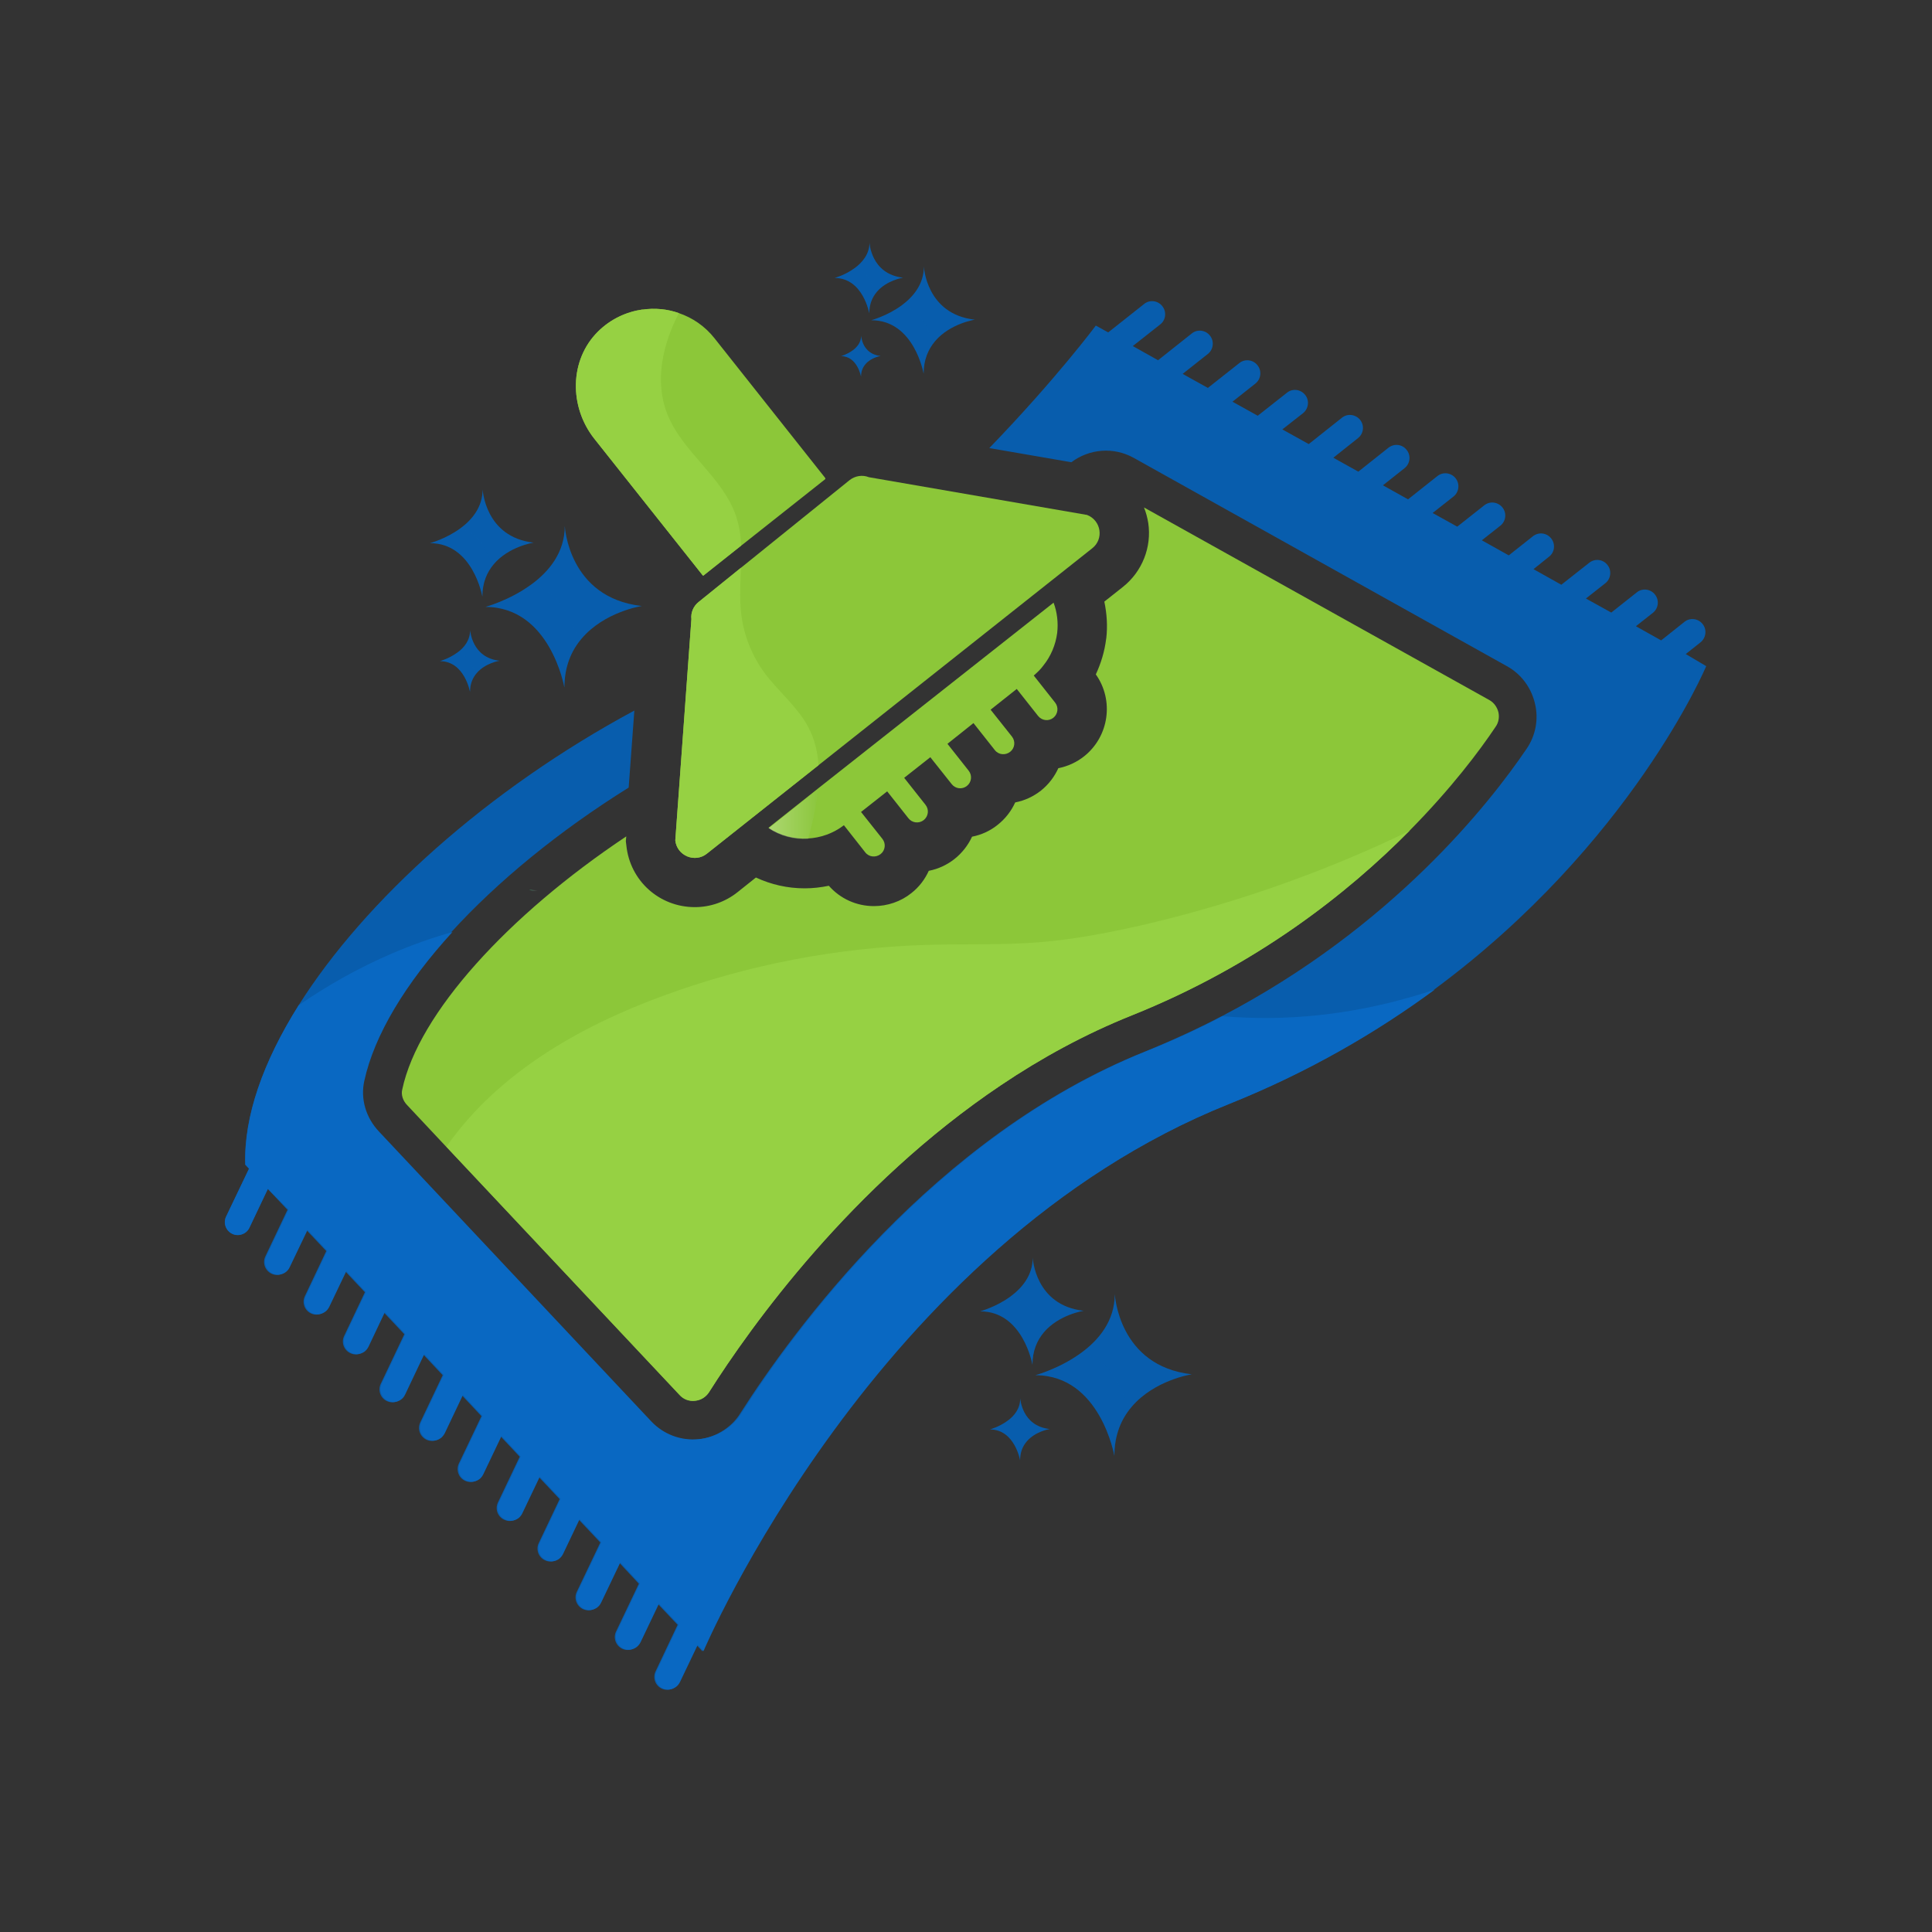 <?xml version="1.0" encoding="utf-8"?>
<!-- Generator: Adobe Illustrator 25.4.1, SVG Export Plug-In . SVG Version: 6.00 Build 0)  -->
<svg version="1.1" id="Layer_1" xmlns="http://www.w3.org/2000/svg" xmlns:xlink="http://www.w3.org/1999/xlink" x="0px" y="0px"
	 viewBox="0 0 150 150" style="enable-background:new 0 0 150 150;" xml:space="preserve">
<rect x="0" y="0" width="150" height="150" fill="#333333" stroke="none"/>
<style type="text/css">
	.st0{fill:url(#SVGID_1_);}
	.st1{opacity:0.15;fill:url(#SVGID_00000138560941755680356050000013239030067450292387_);}
	.st2{fill:url(#SVGID_00000137123110717313115720000011470964224505152696_);}
	.st3{opacity:0.15;fill:url(#SVGID_00000143619403616222204120000013913678584890923682_);}
	.st4{fill:url(#SVGID_00000124152137515145529560000003612875448713989015_);}
	.st5{opacity:0.15;fill:url(#SVGID_00000050655050022423232170000004596349775244033435_);}
	.st6{fill:url(#SVGID_00000146468412685014119520000004942716125731798682_);}
	.st7{opacity:0.15;fill:url(#SVGID_00000096773072963027015660000015143952695635100549_);}
	.st8{fill:url(#SVGID_00000108275085368682484210000016580798281583664309_);}
	.st9{opacity:0.15;fill:url(#SVGID_00000093159441447470572240000012152832395122093457_);}
	.st10{fill:url(#SVGID_00000071544396711756383270000011495461877771690635_);}
	.st11{opacity:0.15;fill:url(#SVGID_00000091723254181229413810000016916878971488625338_);}
	.st12{fill:url(#SVGID_00000029046111712773697830000001623087066620691076_);}
	.st13{opacity:0.15;fill:url(#SVGID_00000148651720376237927670000015542097934672929695_);}
	.st14{fill:url(#SVGID_00000174593869405423054940000006475250863440282534_);}
	.st15{opacity:0.15;fill:url(#SVGID_00000155838731163138361820000007970599308406365592_);}
	.st16{fill:url(#SVGID_00000018197795979531931370000001346130092446917813_);}
	.st17{opacity:0.15;fill:url(#SVGID_00000143584875917518675620000003586439385866376064_);}
	.st18{fill:url(#SVGID_00000163765815928314500200000014220567522877911441_);}
	.st19{opacity:0.15;fill:url(#SVGID_00000072278986994234239670000008382178554936206464_);}
	.st20{fill:url(#SVGID_00000069369249420299274440000015202759228888744854_);}
	.st21{opacity:0.15;fill:url(#SVGID_00000062181870371154871320000013676086980953700278_);}
	.st22{fill:url(#SVGID_00000103250700581517101610000004655274145760400007_);}
	.st23{opacity:0.15;fill:url(#SVGID_00000009553792074616784170000017332064683290370443_);}
	.st24{fill:url(#SVGID_00000043427969057430767850000014666743034580852114_);}
	.st25{opacity:0.15;fill:url(#SVGID_00000021826397794673744540000002183094891076796048_);}
	.st26{fill:url(#SVGID_00000042730338845609171350000010881932117378809508_);}
	.st27{opacity:0.15;fill:url(#SVGID_00000000914428671740610970000007279029383030458546_);}
	.st28{fill:url(#SVGID_00000124859612627423217740000010800457196382643364_);}
	.st29{opacity:0.15;fill:url(#SVGID_00000090259156384679157660000002583023068143317908_);}
	.st30{fill:url(#SVGID_00000014615242440501373260000009564511741506759313_);}
	.st31{opacity:0.15;fill:url(#SVGID_00000181788776829067996830000002671697197925377430_);}
	.st32{fill:url(#SVGID_00000074412438850657423930000009146092080936686764_);}
	.st33{opacity:0.15;fill:url(#SVGID_00000047043255050581731530000007483855991090119313_);}
	.st34{fill:url(#SVGID_00000135686228210817615790000013929979955343807885_);}
	.st35{opacity:0.15;fill:url(#SVGID_00000182516229660588465940000012362981589163436219_);}
	.st36{fill:url(#SVGID_00000048483564393261846990000000936262357376793776_);}
	.st37{opacity:0.15;fill:url(#SVGID_00000168075533161102826580000015911673738576086187_);}
	.st38{fill:url(#SVGID_00000034070408775415418350000011593463252078546361_);}
	.st39{opacity:0.15;fill:url(#SVGID_00000147904906664068350890000010402067494302585760_);}
	.st40{fill:url(#SVGID_00000075880445272594794710000014423921707815607979_);}
	.st41{opacity:0.15;fill:url(#SVGID_00000125565894826171160850000009870323177126081188_);}
	.st42{fill:url(#SVGID_00000111185881988008687380000010142081301637402018_);}
	.st43{opacity:0.15;fill:url(#SVGID_00000050634824967651419610000012619771504693927593_);}
	.st44{fill:url(#SVGID_00000151508185938070087640000000621526261682972552_);}
	.st45{opacity:0.15;fill:url(#SVGID_00000136413169721788903210000018051795523655423910_);}
	.st46{fill:url(#SVGID_00000109752139359367277170000003115575940925315999_);}
	.st47{opacity:0.15;fill:url(#SVGID_00000076602662749776401570000016371974549346868130_);}
	.st48{fill:url(#SVGID_00000092450000195289613590000004525901141654016406_);}
	.st49{opacity:0.15;fill:url(#SVGID_00000116228395479277978200000009957291230802613131_);}
	.st50{fill:url(#SVGID_00000016778547660585982210000015969300846687247259_);}
	.st51{opacity:0.15;fill:url(#SVGID_00000156581190360571940980000011746935045304162698_);}
	.st52{fill:url(#SVGID_00000170275551314966425320000017959385180530827949_);}
	.st53{opacity:0.15;fill:url(#SVGID_00000181766059952024652930000012836470368660852143_);}
	.st54{fill:url(#SVGID_00000007429379834948782240000007920587078200753324_);}
	.st55{opacity:0.15;fill:url(#SVGID_00000180347590104656111710000009161560832734506408_);}
	.st56{fill:url(#SVGID_00000150066426959669420790000010681716141727259548_);}
	.st57{opacity:0.15;fill:url(#SVGID_00000027594237238004101340000009530861562740454843_);}
	.st58{fill:url(#SVGID_00000054955445034038308170000016720658008826399413_);}
	.st59{opacity:0.15;fill:url(#SVGID_00000133503895785445655080000014987732801471860398_);}
	.st60{fill:url(#SVGID_00000114761131481008883320000013170820984049184955_);}
	.st61{opacity:0.15;fill:url(#SVGID_00000040555970679113126350000007016434592799143579_);}
	.st62{fill:url(#SVGID_00000078044573164022856740000004733692150952925866_);}
	.st63{opacity:0.15;fill:url(#SVGID_00000172421305227927767480000010384609164638243216_);}
	.st64{fill:url(#SVGID_00000018941988081569015220000009925166632777717687_);}
	.st65{opacity:0.15;fill:url(#SVGID_00000041253270184040554820000004644977298629205909_);}
	.st66{fill:url(#SVGID_00000121979180058333588090000013946147413321388459_);}
	.st67{opacity:0.15;fill:url(#SVGID_00000051378793881613695440000017708290818284286102_);}
	.st68{fill:url(#SVGID_00000034049534888159540330000012655069145791996593_);}
	.st69{opacity:0.15;fill:url(#SVGID_00000172417943750805732050000014268239793310780038_);}
	.st70{fill:url(#SVGID_00000023242347650805131220000007985922221291096983_);}
	.st71{opacity:0.15;fill:url(#SVGID_00000139256134005772989920000015519795371793854630_);}
	.st72{fill:url(#SVGID_00000139294310453571941690000009110565460471736449_);}
	.st73{opacity:0.15;fill:url(#SVGID_00000057842986883560309150000004931535196509486480_);}
	.st74{fill:url(#SVGID_00000054983004120212975150000010977992531059630210_);}
	.st75{opacity:0.15;fill:url(#SVGID_00000167385940936940809420000004495309331002122667_);}
	.st76{fill:url(#SVGID_00000172434280928658975010000015599532991729456524_);}
	.st77{opacity:0.15;fill:url(#SVGID_00000129180543086448664060000013985818797740507830_);}
	.st78{fill:url(#SVGID_00000011731058707450368730000010808016685542273922_);}
	.st79{opacity:0.15;fill:url(#SVGID_00000132081791004924179390000014370780978715259028_);}
	.st80{fill:url(#SVGID_00000165233318220917758770000015710872152999219893_);}
	.st81{opacity:0.15;fill:url(#SVGID_00000106149365076882018750000000047013479662900652_);}
	.st82{fill:url(#SVGID_00000160906280919617576760000017895508733466239616_);}
	.st83{opacity:0.15;fill:url(#SVGID_00000057146178049873043930000006469911784167807121_);}
	.st84{fill:url(#SVGID_00000001645846713794720660000001542049661968672433_);}
	.st85{opacity:0.15;fill:url(#SVGID_00000160885750440487364920000016621951538693788590_);}
	.st86{fill:url(#SVGID_00000111174669220072215410000016427687808961045670_);}
	.st87{opacity:0.15;fill:url(#SVGID_00000059289278413857966520000016506363068514142118_);}
	.st88{fill:url(#SVGID_00000135675763497372387550000014063445097716365212_);}
	.st89{opacity:0.15;fill:url(#SVGID_00000055695983111298871880000012287333972021834632_);}
	.st90{fill:url(#SVGID_00000099650762755243511290000000020086333588080005_);}
	.st91{opacity:0.15;fill:url(#SVGID_00000177447830172664482400000001412900160662308754_);}
	.st92{fill:url(#SVGID_00000041287780872934051360000016147215378980122248_);}
	.st93{opacity:0.15;fill:url(#SVGID_00000163776605467753647180000004768845558921956287_);}
	.st94{fill:url(#SVGID_00000004516495099313779260000013209949412697439381_);}
	.st95{opacity:0.15;fill:url(#SVGID_00000023959769703679334560000008963483161408239510_);}
	.st96{fill:url(#SVGID_00000034791241929657753630000013012509025377828249_);}
	.st97{opacity:0.15;fill:url(#SVGID_00000155851560220788133990000005943801573390768005_);}
	.st98{opacity:0.48;fill:url(#SVGID_00000181079438297234192090000015109641038475497616_);}
	.st99{fill:url(#SVGID_00000114789103407433647540000014140530181613754006_);}
	.st100{fill:url(#SVGID_00000122682454535601432420000009055390418361980843_);}
	.st101{opacity:0.28;fill:url(#SVGID_00000145050460607618729180000001322519350349789106_);}
	.st102{opacity:0.35;fill:url(#SVGID_00000129169128642325544740000017447005720622741141_);}
	.st103{fill:url(#SVGID_00000146490844652975642600000016924159702612233385_);}
	.st104{fill:url(#SVGID_00000087391935739032552270000015820238593954067113_);}
	.st105{opacity:0.35;fill:url(#SVGID_00000003827746266484572470000017164061667844707226_);}
	.st106{opacity:0.25;fill:url(#SVGID_00000009582729106464194160000008318661069150706585_);}
	.st107{fill:url(#SVGID_00000098917824710275538750000014437008787472070578_);}
	.st108{fill:url(#SVGID_00000036237454448076237490000001119680317156871071_);}
	.st109{fill:url(#SVGID_00000092422283109786760540000008165269685853804726_);}
	.st110{opacity:0.25;fill:url(#SVGID_00000139285662054879279950000000379563973935019406_);}
	.st111{opacity:0.25;fill:url(#SVGID_00000131363556857986021230000013356958012785779860_);}
	.st112{opacity:0.35;fill:url(#SVGID_00000063628546572118652060000016875097621158530192_);}
	.st113{fill:url(#SVGID_00000068675532965463888480000013386088219312631435_);}
	.st114{fill:url(#SVGID_00000176009366865462550160000000020991543722231431_);}
	.st115{opacity:0.25;fill:url(#SVGID_00000021111036502998812340000001390568009502953102_);}
	.st116{fill:url(#SVGID_00000103970221623403453580000005514450000565915558_);}
	.st117{opacity:0.35;fill:url(#SVGID_00000132806446860868921610000005996438205069319837_);}
	.st118{fill:url(#SVGID_00000033371163567980777110000004916166117303196845_);}
	.st119{fill:url(#SVGID_00000039856264027008578990000007504023020736866987_);}
	.st120{fill:url(#SVGID_00000023275078194820967680000008976313749786229898_);}
	.st121{fill:url(#SVGID_00000114769327427321797390000015850372269280902829_);}
	.st122{opacity:0.35;fill:url(#SVGID_00000183207971530858875190000010097072110826772150_);}
	.st123{opacity:0.28;fill:url(#SVGID_00000132055233356996292710000008495516256264215698_);}
	.st124{opacity:0.48;fill:url(#SVGID_00000054231592283182766370000003132562273599704223_);}
	.st125{fill:url(#SVGID_00000151522443383439198650000014100975901667425422_);}
	.st126{fill:url(#SVGID_00000044168835093391150380000007721056328740639373_);}
	.st127{opacity:0.28;fill:url(#SVGID_00000158021132621404370060000007858750027561415843_);}
	.st128{opacity:0.35;fill:url(#SVGID_00000139274630065354148270000014167076158160638639_);}
	.st129{fill:url(#SVGID_00000122700277728608817200000011902861612789551283_);}
	.st130{fill:url(#SVGID_00000099643284690214040850000014866288125436559018_);}
	.st131{fill:url(#SVGID_00000108307571341268350480000017945682740541648562_);}
	.st132{opacity:0.28;fill:url(#SVGID_00000136401462884068092740000018123395843728052138_);}
	.st133{opacity:0.28;fill:url(#SVGID_00000012456532420915864870000014024919542712470414_);}
	.st134{opacity:0.28;fill:url(#SVGID_00000045583862407033269360000009391122398718680452_);}
	.st135{fill:url(#SVGID_00000080178381047059369860000015284460995428622005_);}
	.st136{opacity:0.28;fill:url(#SVGID_00000121239608449061778030000017255422212381359508_);}
	.st137{fill:url(#SVGID_00000047758668233642142250000003991808697842782858_);}
	.st138{opacity:0.28;fill:url(#SVGID_00000073678986561202328220000011102309017908131001_);}
	.st139{fill:url(#SVGID_00000131351983915463178420000014331698603986366089_);}
	.st140{opacity:0.28;fill:url(#SVGID_00000059294283192014402270000003204326101962743957_);}
	.st141{fill:url(#SVGID_00000101088244687886781580000015486588389408541606_);}
	.st142{opacity:0.28;fill:url(#SVGID_00000052096338046444209870000003350384770577223086_);}
	.st143{fill:url(#SVGID_00000175282323135414559980000000143638873405621392_);}
	.st144{opacity:0.28;fill:url(#SVGID_00000173867792027305460540000002660550908298376840_);}
	.st145{fill:url(#SVGID_00000104683456643196699950000016552767413390482620_);}
	.st146{fill:url(#SVGID_00000097475050160093050530000013337557710542110375_);}
	.st147{opacity:0.35;fill:url(#SVGID_00000146462124524876004720000009575354694125603494_);}
	.st148{opacity:0.28;fill:url(#SVGID_00000026860746139515809260000010337444415881932680_);}
	.st149{fill:url(#SVGID_00000109748734904850434440000007222466795198522522_);}
	.st150{opacity:0.28;fill:url(#SVGID_00000060725348945445315940000017551017141926661034_);}
	.st151{fill:url(#SVGID_00000163033457808192022730000002311936698687578014_);}
	.st152{fill:url(#SVGID_00000067235104745388551900000006113647097450090626_);}
	.st153{opacity:0.35;fill:url(#SVGID_00000062875748116487426910000012012245902949606070_);}
	.st154{opacity:0.28;fill:url(#SVGID_00000088814237373283811790000011672096896548433036_);}
	.st155{fill:url(#SVGID_00000088837294473648093510000010428322981712683909_);}
	.st156{fill:url(#SVGID_00000021822273568891400870000001619096268167655554_);}
	.st157{opacity:0.35;fill:url(#SVGID_00000101800081624246046790000012538373779414992001_);}
	.st158{opacity:0.28;fill:url(#SVGID_00000052082649151049272920000002644509562801161901_);}
	.st159{opacity:0.28;fill:url(#SVGID_00000014629754889053613480000015470762738795386293_);}
	.st160{fill:url(#SVGID_00000062887282515810303760000013803618963820920756_);}
	.st161{fill:url(#SVGID_00000116929339531436110920000013185289508877530001_);}
	.st162{opacity:0.35;fill:url(#SVGID_00000023259593277848099360000001406701293287360175_);}
	.st163{opacity:0.28;fill:url(#SVGID_00000034074236841226869570000008860798463908630180_);}
	.st164{fill:url(#SVGID_00000036225918321986990060000006148643214110853516_);}
	.st165{fill:url(#SVGID_00000089546292184476649670000000830674512163117473_);}
	.st166{fill:url(#SVGID_00000021835358581113160770000005890827627257042828_);}
	.st167{fill:url(#SVGID_00000117672608811022931940000010571273534623132827_);}
	.st168{fill:url(#SVGID_00000169529010097589031650000014634223970436605824_);}
	.st169{fill:url(#SVGID_00000086685200567081724630000005022225287884673938_);}
	.st170{fill:url(#SVGID_00000080168160505658424600000009033481764234646702_);}
	.st171{opacity:0.35;fill:url(#SVGID_00000127045146458125716240000010506929802391008149_);}
	.st172{opacity:0.28;fill:url(#SVGID_00000177462712232860493860000006362089446211430804_);}
	.st173{opacity:0.28;fill:url(#SVGID_00000165949944687148555100000015226538796932047526_);}
	.st174{opacity:0.28;fill:url(#SVGID_00000047026400261088350080000003348016712354732700_);}
	.st175{opacity:0.35;fill:url(#SVGID_00000132082472375064573250000005104548930057482122_);}
	.st176{opacity:0.35;fill:url(#SVGID_00000050628656076198893360000000237024068463611014_);}
	.st177{fill:url(#SVGID_00000014608427210366372450000008630374762969942459_);}
	.st178{fill:url(#SVGID_00000056417274383006043150000001682348520165077932_);}
	.st179{opacity:0.28;fill:url(#SVGID_00000068655233910829171670000016018548026549767595_);}
	.st180{opacity:0.35;fill:url(#SVGID_00000157300053125923414600000005588472942094027454_);}
	.st181{fill:url(#SVGID_00000009567995581986682990000008186524053784169371_);}
	.st182{fill:url(#SVGID_00000121274973701905041510000013533325517674744210_);}
	.st183{fill:url(#SVGID_00000112604820872237459310000007236130833914856612_);}
	.st184{fill:url(#SVGID_00000142137455130318843640000002167605481404312481_);}
	.st185{opacity:0.35;fill:url(#SVGID_00000094583877300411451790000004403031540703073725_);}
	.st186{opacity:0.35;fill:url(#SVGID_00000109716721356938664340000017156641442686910602_);}
	.st187{opacity:0.28;fill:url(#SVGID_00000069397505516881016070000001892659151605023138_);}
	.st188{opacity:0.28;fill:url(#SVGID_00000049219387184732788280000001150529640190218929_);}
	.st189{fill:#085DAD;}
	.st190{opacity:0.15;fill:#085DAD;}
	.st191{fill:#8CC739;}
	.st192{fill:#96D143;}
	.st193{fill:#0968C2;}
	.st194{opacity:0.48;fill:url(#SVGID_00000007392306047219092200000004152921988804519050_);}
	.st195{opacity:0.28;fill:url(#SVGID_00000029024240843687682440000005864075225756581779_);}
	.st196{fill-rule:evenodd;clip-rule:evenodd;fill:#8CC739;}
	.st197{fill-rule:evenodd;clip-rule:evenodd;fill:#085DAD;}
	.st198{fill-rule:evenodd;clip-rule:evenodd;fill:#0968C2;}
	.st199{fill-rule:evenodd;clip-rule:evenodd;fill:#96D143;}
</style>
<g>
	<g>
		<path class="st189" d="M92.53,106.7c0,0-2.91,0.44-4.68,2.54c-0.78,0.91-1.33,2.15-1.33,3.79c0,0-1.09-6.26-6.13-6.26
			c0,0,1.86-0.5,3.53-1.72c1.38-1,2.63-2.49,2.63-4.57C86.56,100.47,86.82,106.06,92.53,106.7z"/>
		<path class="st190" d="M87.85,109.24c-0.78,0.91-1.33,2.15-1.33,3.79c0,0-1.09-6.26-6.13-6.26c0,0,1.86-0.5,3.53-1.72
			c0.87,0.18,1.69,0.67,2.24,1.36c0.49,0.62,0.78,1.37,1.15,2.07C87.47,108.76,87.63,109.02,87.85,109.24z"/>
	</g>
	<g>
		<path class="st189" d="M84.14,101.77c0,0-1.93,0.29-3.1,1.68c-0.51,0.6-0.88,1.42-0.88,2.51c0,0-0.72-4.15-4.06-4.15
			c0,0,1.23-0.33,2.34-1.14c0.91-0.67,1.74-1.65,1.74-3.03C80.18,97.65,80.35,101.35,84.14,101.77z"/>
		<path class="st190" d="M81.04,103.46c-0.51,0.6-0.88,1.42-0.88,2.51c0,0-0.72-4.15-4.06-4.15c0,0,1.23-0.33,2.34-1.14
			c0.58,0.12,1.12,0.44,1.49,0.9c0.33,0.41,0.52,0.91,0.76,1.37C80.78,103.14,80.89,103.32,81.04,103.46z"/>
	</g>
	<g>
		<path class="st189" d="M81.5,110.95c0,0-1.11,0.17-1.79,0.97c-0.3,0.35-0.51,0.82-0.51,1.45c0,0-0.42-2.39-2.34-2.39
			c0,0,0.71-0.19,1.35-0.66c0.53-0.38,1-0.95,1-1.75C79.22,108.57,79.32,110.71,81.5,110.95z"/>
		<path class="st190" d="M79.71,111.92c-0.3,0.35-0.51,0.82-0.51,1.45c0,0-0.42-2.39-2.34-2.39c0,0,0.71-0.19,1.35-0.66
			c0.33,0.07,0.64,0.25,0.86,0.52c0.19,0.24,0.3,0.52,0.44,0.79C79.57,111.74,79.63,111.84,79.71,111.92z"/>
	</g>
</g>
<g>
	<g>
		<path class="st189" d="M49.83,47.05c0,0-2.91,0.44-4.68,2.54c-0.78,0.91-1.33,2.15-1.33,3.79c0,0-1.09-6.26-6.13-6.26
			c0,0,1.86-0.5,3.53-1.72c1.38-1,2.63-2.49,2.63-4.57C43.85,40.82,44.11,46.41,49.83,47.05z"/>
		<path class="st190" d="M45.15,49.59c-0.78,0.91-1.33,2.15-1.33,3.79c0,0-1.09-6.26-6.13-6.26c0,0,1.86-0.5,3.53-1.72
			c0.87,0.18,1.69,0.67,2.24,1.36c0.49,0.62,0.78,1.37,1.15,2.07C44.76,49.11,44.92,49.38,45.15,49.59z"/>
	</g>
	<g>
		<path class="st189" d="M41.43,42.13c0,0-1.93,0.29-3.1,1.68c-0.51,0.6-0.88,1.42-0.88,2.51c0,0-0.72-4.15-4.06-4.15
			c0,0,1.23-0.33,2.34-1.14c0.91-0.67,1.74-1.65,1.74-3.03C37.48,38,37.65,41.7,41.43,42.13z"/>
		<path class="st190" d="M38.33,43.81c-0.51,0.6-0.88,1.42-0.88,2.51c0,0-0.72-4.15-4.06-4.15c0,0,1.23-0.33,2.34-1.14
			c0.58,0.12,1.12,0.44,1.49,0.9c0.33,0.41,0.52,0.91,0.76,1.37C38.08,43.49,38.19,43.67,38.33,43.81z"/>
	</g>
	<g>
		<path class="st189" d="M38.79,51.3c0,0-1.11,0.17-1.79,0.97c-0.3,0.35-0.51,0.82-0.51,1.45c0,0-0.42-2.39-2.34-2.39
			c0,0,0.71-0.19,1.35-0.66c0.53-0.38,1-0.95,1-1.75C36.51,48.92,36.61,51.06,38.79,51.3z"/>
		<path class="st190" d="M37.01,52.27c-0.3,0.35-0.51,0.82-0.51,1.45c0,0-0.42-2.39-2.34-2.39c0,0,0.71-0.19,1.35-0.66
			c0.33,0.07,0.64,0.25,0.86,0.52c0.19,0.24,0.3,0.52,0.44,0.79C36.86,52.09,36.92,52.19,37.01,52.27z"/>
	</g>
</g>
<g>
	<g>
		<path class="st189" d="M75.69,24.82c0,0-1.93,0.29-3.1,1.68c-0.51,0.6-0.88,1.42-0.88,2.51c0,0-0.72-4.15-4.06-4.15
			c0,0,1.23-0.33,2.34-1.14c0.91-0.67,1.74-1.65,1.74-3.03C71.73,20.69,71.9,24.4,75.69,24.82z"/>
		<path class="st190" d="M72.59,26.51c-0.51,0.6-0.88,1.42-0.88,2.51c0,0-0.72-4.15-4.06-4.15c0,0,1.23-0.33,2.34-1.14
			c0.58,0.12,1.12,0.44,1.49,0.9c0.33,0.41,0.52,0.91,0.76,1.37C72.33,26.19,72.44,26.36,72.59,26.51z"/>
	</g>
	<g>
		<path class="st189" d="M70.12,21.56c0,0-1.28,0.19-2.05,1.11c-0.34,0.4-0.58,0.94-0.58,1.66c0,0-0.48-2.75-2.69-2.75
			c0,0,0.82-0.22,1.55-0.76c0.6-0.44,1.16-1.09,1.16-2.01C67.5,18.82,67.61,21.28,70.12,21.56z"/>
		<path class="st190" d="M68.07,22.67c-0.34,0.4-0.58,0.94-0.58,1.66c0,0-0.48-2.75-2.69-2.75c0,0,0.82-0.22,1.55-0.76
			c0.38,0.08,0.74,0.29,0.99,0.6c0.22,0.27,0.34,0.6,0.5,0.91C67.9,22.46,67.97,22.58,68.07,22.67z"/>
	</g>
	<g>
		<path class="st189" d="M68.37,27.64c0,0-0.74,0.11-1.18,0.64c-0.2,0.23-0.34,0.54-0.34,0.96c0,0-0.28-1.59-1.55-1.59
			c0,0,0.47-0.13,0.89-0.44c0.35-0.25,0.67-0.63,0.67-1.16C66.86,26.07,66.92,27.48,68.37,27.64z"/>
		<path class="st190" d="M67.19,28.29c-0.2,0.23-0.34,0.54-0.34,0.96c0,0-0.28-1.59-1.55-1.59c0,0,0.47-0.13,0.89-0.44
			c0.22,0.05,0.43,0.17,0.57,0.35c0.12,0.16,0.2,0.35,0.29,0.52C67.09,28.16,67.13,28.23,67.19,28.29z"/>
	</g>
</g>
<linearGradient id="SVGID_1_" gradientUnits="userSpaceOnUse" x1="41.095" y1="69.114" x2="41.784" y2="69.114">
	<stop  offset="0" style="stop-color:#1DC278"/>
	<stop  offset="1" style="stop-color:#FFFFFF;stop-opacity:0.1"/>
</linearGradient>
<path style="opacity:0.48;fill:url(#SVGID_1_);" d="M41.14,69.1c-0.02-0.01-0.03-0.02-0.05-0.03c0.23,0.03,0.46,0.05,0.69,0.07
	C41.55,69.15,41.31,69.18,41.14,69.1z"/>
<path class="st191" d="M116.11,56.44c-1.23,1.84-3.43,4.77-6.67,8.05c-4.8,4.86-11.9,10.48-21.6,14.36
	c-3.64,1.46-7.01,3.31-10.12,5.4c-11.61,7.79-19.43,18.72-22.68,23.85c-0.24,0.37-0.63,0.62-1.09,0.66
	c-0.45,0.05-0.89-0.11-1.2-0.46l-18.1-19.26l-3.04-3.24c-0.33-0.34-0.48-0.8-0.38-1.21c1.25-5.89,8.2-13.52,17.39-19.65v0.04
	l-0.03,0.33l0.04,0.33c0.28,2.74,2.56,4.79,5.32,4.79c1.2,0,2.37-0.41,3.31-1.16l1.43-1.14c1.18,0.55,2.46,0.84,3.78,0.84
	c0.63,0,1.26-0.07,1.88-0.2c0.88,1,2.14,1.58,3.5,1.58c1.05,0,2.09-0.35,2.91-1.01c0.6-0.47,1.05-1.07,1.35-1.73
	c0.73-0.14,1.42-0.46,2-0.92c0.59-0.47,1.05-1.06,1.36-1.73c0.73-0.14,1.42-0.46,2-0.93c0.6-0.48,1.05-1.07,1.35-1.73
	c0.73-0.14,1.42-0.46,2-0.92c0.6-0.48,1.05-1.08,1.35-1.74c0.73-0.14,1.42-0.46,2-0.92c1.95-1.55,2.33-4.36,0.91-6.36
	c0.4-0.86,0.68-1.78,0.8-2.74V49.6l0.01-0.03c0.11-0.95,0.05-1.91-0.15-2.86l1.44-1.14c1.5-1.19,2.25-3.09,1.97-4.97
	c-0.07-0.41-0.17-0.81-0.33-1.2l26.81,14.95c0.36,0.2,0.61,0.55,0.71,0.96C116.42,55.7,116.35,56.11,116.11,56.44z"/>
<path class="st189" d="M130.88,50.78l1.15-0.91c0.43-0.35,0.51-0.99,0.16-1.42c-0.34-0.44-0.99-0.52-1.42-0.16l-1.8,1.43l-1.96-1.1
	l1.32-1.04c0.44-0.35,0.51-0.99,0.16-1.42c-0.34-0.44-0.99-0.52-1.42-0.16l-1.97,1.56l-1.97-1.09l1.51-1.19
	c0.43-0.34,0.51-0.99,0.16-1.42c-0.34-0.44-0.98-0.52-1.42-0.16l-2.16,1.7l-2.16-1.21l1.21-0.97c0.44-0.34,0.51-0.98,0.16-1.42
	c-0.34-0.43-0.97-0.52-1.42-0.16l-1.87,1.48l-2.09-1.17l1.43-1.13c0.44-0.34,0.52-0.98,0.17-1.42c-0.35-0.43-0.97-0.52-1.42-0.16
	l-2.09,1.65l-1.91-1.06l1.62-1.28c0.43-0.34,0.51-0.98,0.16-1.42c-0.34-0.43-0.98-0.52-1.42-0.16l-2.27,1.8l-1.95-1.09l1.68-1.33
	c0.44-0.35,0.51-0.99,0.16-1.42c-0.34-0.44-0.97-0.52-1.42-0.16l-2.33,1.85l-1.94-1.08l1.91-1.52c0.44-0.34,0.52-0.98,0.17-1.42
	c-0.35-0.43-0.98-0.52-1.42-0.16l-2.57,2.04l-2.05-1.14l1.61-1.26c0.43-0.35,0.51-0.99,0.16-1.42c-0.35-0.44-0.99-0.52-1.42-0.16
	l-2.26,1.78l-1.96-1.09l1.78-1.41c0.44-0.35,0.51-0.99,0.16-1.42c-0.34-0.44-0.99-0.52-1.42-0.16l-2.43,1.92l-1.96-1.09l1.96-1.55
	c0.43-0.34,0.51-0.99,0.16-1.42c-0.34-0.44-0.99-0.52-1.42-0.16l-2.61,2.07l-1.96-1.1l2.13-1.68c0.44-0.34,0.51-0.99,0.16-1.42
	c-0.34-0.44-0.99-0.52-1.42-0.16l-2.78,2.2l-0.96-0.53c0,0-3.08,4.14-8.27,9.51l6.37,1.1c1.4-1.05,3.29-1.21,4.86-0.33l28.95,16.16
	c1.1,0.6,1.89,1.66,2.18,2.89c0.3,1.21,0.06,2.5-0.64,3.52c-2.85,4.21-10.43,13.87-23.71,20.79c0,0,0,0-0.01,0
	c-1.87,0.98-3.84,1.88-5.93,2.73c-16.4,6.58-27.41,21.82-31.39,28.06c-0.33,0.54-0.77,0.98-1.28,1.32c-0.6,0.4-1.31,0.66-2.07,0.73
	c-1.39,0.13-2.74-0.37-3.68-1.39l-21.14-22.5c-1.01-1.08-1.43-2.54-1.14-3.91c0.77-3.57,3.21-7.6,6.85-11.58
	c3.6-3.95,8.36-7.85,13.78-11.23l0.44-5.98C37.86,61.3,28.33,69.88,23.18,78.06c-2.76,4.38-4.27,8.65-4.14,12.37l0.29,0.31
	l-1.78,3.72c-0.24,0.5-0.02,1.1,0.48,1.34c0.33,0.16,0.71,0.11,0.99-0.08c0.14-0.1,0.27-0.23,0.34-0.4l1.43-3.01l1.53,1.62
	l-1.72,3.62c-0.24,0.5-0.02,1.1,0.48,1.34c0.33,0.16,0.71,0.11,0.99-0.08c0.14-0.1,0.27-0.23,0.34-0.4l1.39-2.9l1.53,1.62l-1.66,3.5
	c-0.24,0.5-0.03,1.1,0.47,1.34c0.33,0.16,0.71,0.11,0.99-0.08c0.15-0.1,0.27-0.23,0.35-0.4l1.33-2.78l1.52,1.62l-1.61,3.39
	c-0.24,0.5-0.03,1.1,0.48,1.34c0.33,0.16,0.71,0.11,0.99-0.08c0.14-0.1,0.26-0.23,0.34-0.4l1.27-2.68l1.59,1.69l-1.83,3.85
	c-0.24,0.5-0.03,1.1,0.48,1.34c0.33,0.16,0.71,0.11,0.99-0.08c0.14-0.1,0.27-0.23,0.34-0.4l1.49-3.14l1.51,1.61l-1.74,3.66
	c-0.24,0.51-0.03,1.1,0.48,1.35c0.33,0.15,0.71,0.11,0.99-0.08c0.15-0.1,0.27-0.24,0.35-0.4l1.41-2.97l1.52,1.62l-1.75,3.67
	c-0.24,0.51-0.03,1.11,0.48,1.35c0.33,0.15,0.71,0.11,0.99-0.08c0.14-0.1,0.27-0.24,0.34-0.4l1.42-2.98l1.49,1.59l-1.69,3.55
	c-0.24,0.51-0.03,1.1,0.48,1.34c0.33,0.16,0.71,0.12,0.99-0.07c0.14-0.1,0.27-0.24,0.34-0.4l1.36-2.85l1.62,1.72l-1.62,3.41
	c-0.24,0.5-0.03,1.1,0.48,1.34c0.33,0.16,0.71,0.12,0.99-0.07c0.14-0.11,0.27-0.24,0.34-0.41l1.28-2.69l1.69,1.79l-1.83,3.83
	c-0.24,0.5-0.02,1.1,0.48,1.34c0.33,0.16,0.71,0.11,0.99-0.08c0.14-0.1,0.27-0.23,0.34-0.4l1.49-3.12l1.52,1.63l-1.77,3.71
	c-0.24,0.5-0.02,1.1,0.48,1.34c0.33,0.16,0.71,0.11,0.99-0.08c0.14-0.1,0.27-0.23,0.35-0.4l1.43-3l1.53,1.62l-1.71,3.61
	c-0.24,0.5-0.03,1.1,0.47,1.34c0.33,0.16,0.72,0.11,0.99-0.08c0.15-0.1,0.27-0.23,0.35-0.4l1.38-2.89l0.45,0.48
	c0,0,13.39-31.5,40.82-42.48c6.19-2.48,11.48-5.58,15.96-8.88c15.36-11.33,21.15-25.13,21.15-25.13L130.88,50.78z"/>
<path class="st193" d="M111.4,76.83c-4.48,3.3-9.77,6.4-15.96,8.88c-27.43,10.97-40.82,42.48-40.82,42.48l-0.45-0.48l-1.38,2.89
	c-0.09,0.17-0.2,0.31-0.35,0.4c-0.28,0.19-0.66,0.24-0.99,0.08c-0.5-0.24-0.71-0.84-0.47-1.34l1.71-3.61l-1.53-1.62l-1.43,3
	c-0.09,0.17-0.21,0.31-0.35,0.4c-0.29,0.19-0.66,0.24-0.99,0.08c-0.5-0.24-0.72-0.84-0.48-1.34l1.77-3.71l-1.52-1.63l-1.49,3.12
	c-0.08,0.17-0.2,0.31-0.34,0.4c-0.29,0.19-0.66,0.24-0.99,0.08c-0.5-0.24-0.72-0.84-0.48-1.34l1.83-3.83l-1.69-1.79l-1.28,2.69
	c-0.08,0.17-0.2,0.31-0.34,0.41c-0.29,0.19-0.66,0.23-0.99,0.07c-0.51-0.24-0.72-0.84-0.48-1.34l1.62-3.41l-1.62-1.72l-1.36,2.85
	c-0.08,0.16-0.2,0.31-0.34,0.4c-0.29,0.19-0.67,0.23-0.99,0.07c-0.51-0.24-0.72-0.83-0.48-1.34l1.69-3.55l-1.49-1.59l-1.42,2.98
	c-0.08,0.16-0.2,0.31-0.34,0.4c-0.29,0.19-0.66,0.23-0.99,0.08c-0.51-0.24-0.72-0.84-0.48-1.35l1.75-3.67l-1.52-1.62l-1.41,2.97
	c-0.09,0.16-0.2,0.31-0.35,0.4c-0.28,0.19-0.66,0.23-0.99,0.08c-0.51-0.25-0.72-0.84-0.48-1.35l1.74-3.66l-1.51-1.61l-1.49,3.14
	c-0.08,0.17-0.2,0.31-0.34,0.4c-0.29,0.19-0.67,0.24-0.99,0.08c-0.51-0.24-0.72-0.84-0.48-1.34l1.83-3.85l-1.59-1.69l-1.27,2.68
	c-0.09,0.17-0.2,0.31-0.34,0.4c-0.29,0.19-0.67,0.24-0.99,0.08c-0.51-0.24-0.72-0.84-0.48-1.34l1.61-3.39l-1.52-1.62l-1.33,2.78
	c-0.09,0.17-0.2,0.31-0.35,0.4c-0.29,0.19-0.66,0.24-0.99,0.08c-0.5-0.24-0.71-0.84-0.47-1.34l1.66-3.5l-1.53-1.62l-1.39,2.9
	c-0.08,0.17-0.2,0.31-0.34,0.4c-0.29,0.19-0.66,0.24-0.99,0.08c-0.5-0.24-0.72-0.84-0.48-1.34l1.72-3.62L20.8,92.3l-1.43,3.01
	c-0.08,0.17-0.2,0.31-0.34,0.4c-0.29,0.19-0.66,0.24-0.99,0.08c-0.5-0.24-0.72-0.84-0.48-1.34l1.78-3.72l-0.29-0.31
	c-0.12-3.72,1.39-7.99,4.14-12.37c2.28-1.58,4.72-2.94,7.26-4.03c1.52-0.65,3.08-1.21,4.68-1.66c-3.64,3.98-6.08,8.01-6.85,11.58
	c-0.3,1.37,0.12,2.83,1.14,3.91l21.14,22.5c0.95,1.01,2.3,1.52,3.68,1.39c0.76-0.07,1.46-0.33,2.07-0.73
	c0.51-0.34,0.96-0.78,1.28-1.32c3.98-6.24,14.99-21.48,31.39-28.06c2.1-0.84,4.07-1.75,5.93-2.73c0.01,0,0.01,0,0.01,0
	c0.62,0.05,1.25,0.09,1.87,0.11C101.75,79.2,106.7,78.41,111.4,76.83z"/>
<path class="st192" d="M109.45,64.48c-4.8,4.86-11.9,10.48-21.6,14.36c-3.64,1.46-7.01,3.31-10.12,5.4
	c-11.61,7.79-19.43,18.72-22.68,23.85c-0.24,0.37-0.63,0.62-1.09,0.66c-0.45,0.05-0.89-0.11-1.2-0.46l-18.1-19.26
	c3.97-5.69,10.31-9.33,16.84-11.72c6.55-2.41,13.49-3.74,20.46-3.95c2.89-0.09,5.79,0.03,8.67-0.2c2.63-0.21,5.23-0.7,7.81-1.28
	c6.41-1.47,12.68-3.58,18.67-6.28C107.89,65.25,108.67,64.88,109.45,64.48z"/>
<g>
	<path class="st191" d="M64.07,37.11c0.02,0.03,0.02,0.08-0.01,0.1l-6.52,5.16l-2.9,2.3c-0.03,0.03-0.07,0.02-0.09-0.01l-8.41-10.6
		c-1.96-2.48-1.94-6.11,0.29-8.32c0.99-0.98,2.21-1.53,3.45-1.71l0.01,0.01c0.95-0.14,1.92-0.05,2.82,0.27
		c1.06,0.36,2.03,1.02,2.77,1.96L64.07,37.11z"/>
	<path class="st191" d="M84.8,42.57L63.55,59.41l-8.67,6.87c-0.93,0.74-2.32,0.16-2.45-1.03l1.25-17.18
		c-0.06-0.51,0.16-1.02,0.57-1.34l3.28-2.65l8.44-6.81c0.43-0.33,0.99-0.42,1.49-0.22l16.94,2.93C85.5,40.41,85.72,41.85,84.8,42.57
		z"/>
	<path class="st191" d="M81.92,54.55c0.29,0.37,0.22,0.89-0.14,1.18c-0.37,0.29-0.89,0.22-1.18-0.14l-1.66-2.1l-2.03,1.61l1.66,2.09
		c0.29,0.37,0.22,0.9-0.14,1.18c-0.37,0.29-0.9,0.24-1.19-0.13l-1.66-2.1l-2.02,1.61l1.65,2.09c0.29,0.37,0.22,0.9-0.14,1.18
		c-0.36,0.29-0.89,0.23-1.18-0.14l-1.66-2.09l-2.03,1.6l1.66,2.1c0.29,0.37,0.22,0.89-0.14,1.18c-0.37,0.29-0.9,0.23-1.19-0.14
		l-1.65-2.09l-2.03,1.6l1.66,2.09c0.29,0.37,0.22,0.9-0.14,1.18c-0.37,0.29-0.9,0.24-1.19-0.13l-1.66-2.11
		c-0.83,0.64-1.82,0.98-2.8,1.03c-1.07,0.06-2.15-0.22-3.06-0.83l3.85-3.05L81.8,46.79c0.28,0.75,0.37,1.56,0.28,2.35
		c-0.12,0.92-0.49,1.81-1.08,2.54c-0.2,0.28-0.47,0.53-0.74,0.77L81.92,54.55z"/>
</g>
<path class="st192" d="M54.55,44.66l-8.41-10.6c-1.96-2.48-1.94-6.11,0.29-8.32c0.99-0.98,2.21-1.53,3.45-1.71l0.01,0.01
	c0.95-0.14,1.92-0.05,2.82,0.27c-1.25,2.39-1.91,5.25-0.91,7.81c1.17,3,4.35,4.92,5.36,7.99c0.24,0.73,0.35,1.48,0.38,2.25l-2.9,2.3
	C54.61,44.7,54.57,44.69,54.55,44.66z"/>
<linearGradient id="SVGID_00000090277366963234822920000009619841814409409410_" gradientUnits="userSpaceOnUse" x1="59.676" y1="63.209" x2="63.53" y2="63.209">
	<stop  offset="0" style="stop-color:#FFFFFF"/>
	<stop  offset="1" style="stop-color:#89C246"/>
</linearGradient>
<path style="opacity:0.28;fill:url(#SVGID_00000090277366963234822920000009619841814409409410_);" d="M59.68,64.31l3.85-3.05
	c-0.12,1.1-0.35,2.2-0.62,3.26c-0.06,0.2-0.11,0.42-0.17,0.62C61.67,65.2,60.58,64.92,59.68,64.31z"/>
<path class="st192" d="M63.55,59.41l-8.67,6.87c-0.93,0.74-2.32,0.16-2.45-1.03l1.25-17.18c-0.06-0.51,0.16-1.02,0.57-1.34
	l3.28-2.65c-0.05,1.17-0.12,2.35,0.01,3.5c0.18,1.69,0.83,3.32,1.83,4.68c1.07,1.44,2.52,2.58,3.36,4.15
	C63.25,57.36,63.48,58.37,63.55,59.41z"/>
</svg>
